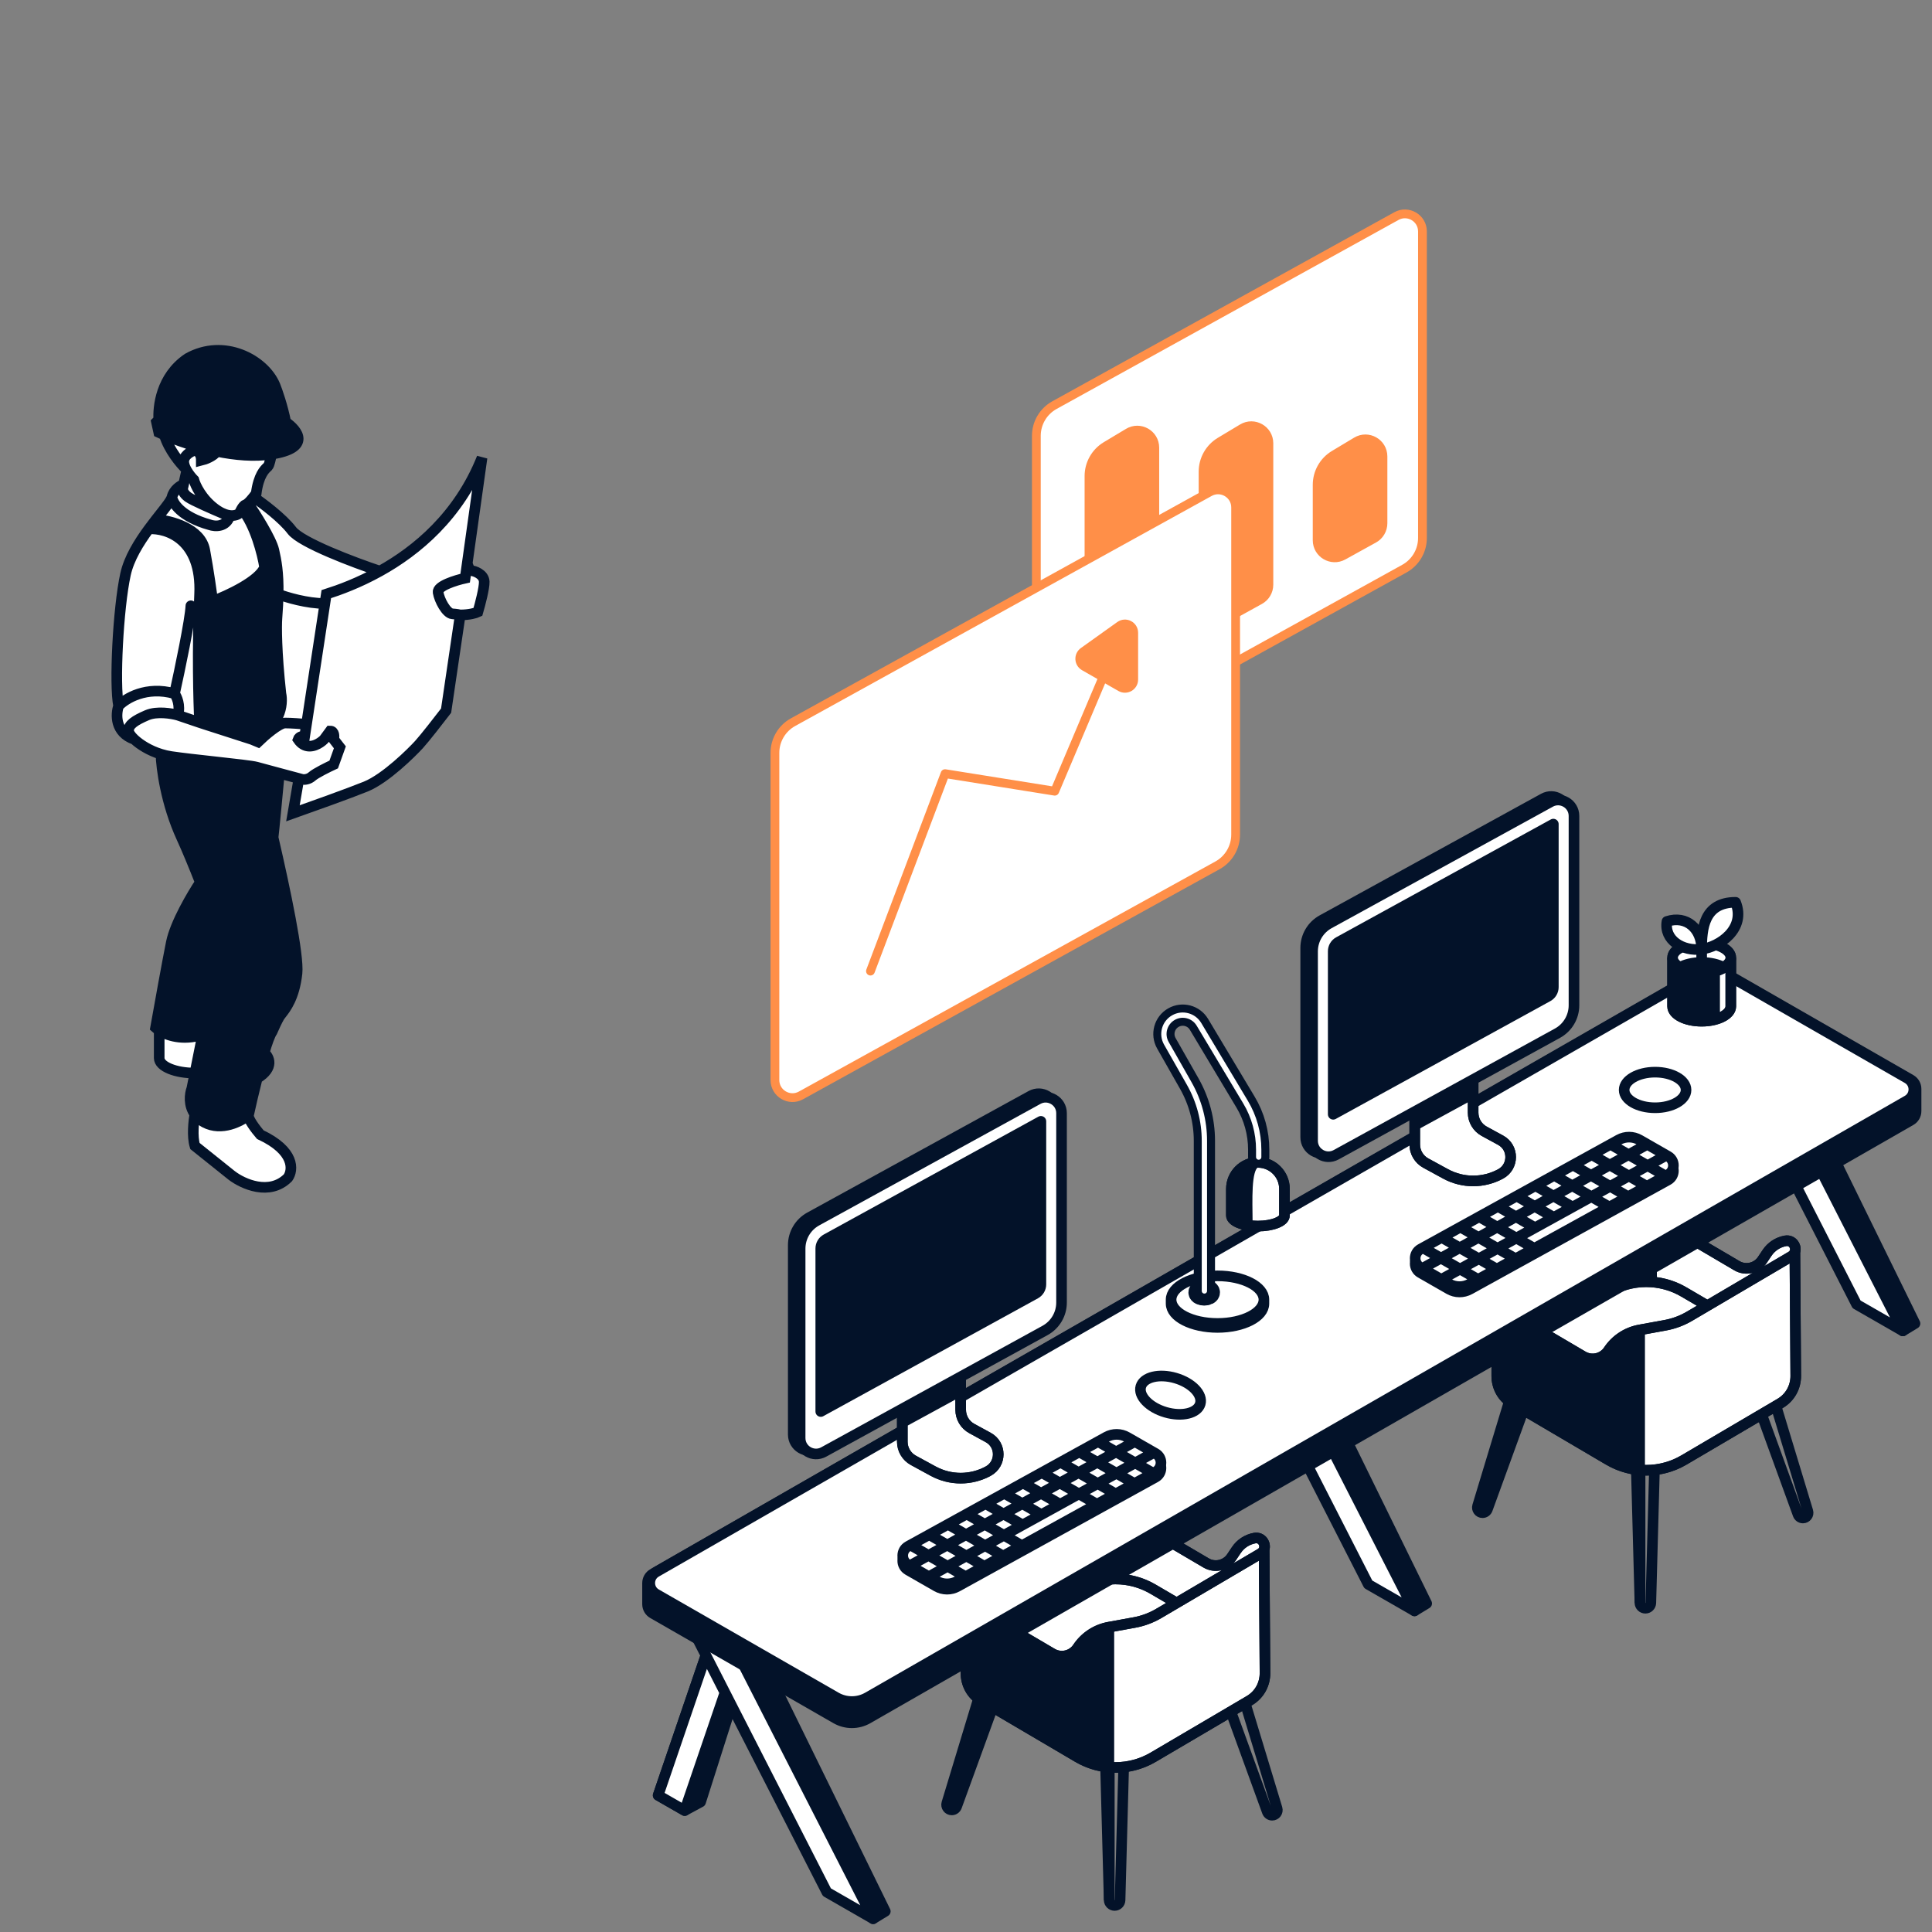<svg width="182" height="182" viewBox="0 0 182 182" fill="none" xmlns="http://www.w3.org/2000/svg">
<rect x="0" y="0" width="182" height="182" fill="#808080" stroke="none"/>
<g style="mix-blend-mode:darken" clip-path="url(#clip0_590_2651)">
<path d="M119.383 170.679L113.5 154.5H115.5L120.309 170.37C120.404 170.684 120.17 171 119.842 171C119.637 171 119.453 170.872 119.383 170.679Z" stroke="#031229" stroke-linejoin="round"/>
<path d="M104.486 179L104 161H106L105.514 179C105.506 179.278 105.278 179.5 105 179.5C104.722 179.5 104.494 179.278 104.486 179Z" stroke="#031229" stroke-linejoin="round"/>
<path d="M104.5 160.5V179" stroke="#031229" stroke-linejoin="round"/>
<path d="M90.117 170.179L96 154H94L89.191 169.87C89.096 170.184 89.331 170.5 89.658 170.5C89.863 170.5 90.047 170.372 90.117 170.179Z" fill="#031229"/>
<path d="M90.117 170.179L96 154H94L89.191 169.87C89.096 170.184 89.331 170.5 89.658 170.5C89.863 170.5 90.047 170.372 90.117 170.179Z" stroke="#031229" stroke-linejoin="round"/>
<path d="M101.534 165.536L92.479 160.21C91.493 159.63 91 158.627 91 157.624V154.532C91 152.986 92.764 152.024 94.097 152.808L95.183 153.447L101.534 149.712C102.778 148.98 104.192 148.664 105.583 148.763V146.003C105.583 144.456 107.264 143.495 108.597 144.279L113.619 147.233C114.441 147.717 115.496 147.474 116.025 146.681L116.46 146.029C116.858 145.432 117.482 145.022 118.188 144.893C118.856 144.772 119.269 145.431 119.083 145.949L119.166 157.624C119.166 158.627 118.673 159.63 117.687 160.21L108.632 165.536C106.442 166.825 103.725 166.825 101.534 165.536Z" fill="white"/>
<path d="M110.803 150.988L108.632 149.712C106.442 148.423 103.725 148.423 101.534 149.712L95.183 153.447M105.583 149.094V146.003C105.583 144.456 107.264 143.495 108.597 144.279L113.619 147.233C114.441 147.717 115.496 147.474 116.025 146.681L116.46 146.029C116.858 145.432 117.482 145.022 118.188 144.893C118.856 144.772 119.269 145.431 119.083 145.949M119.083 145.949L119.166 157.624C119.166 158.627 118.673 159.63 117.687 160.21L108.632 165.536C106.442 166.825 103.725 166.825 101.534 165.536L92.479 160.21C91.493 159.63 91 158.627 91 157.624V154.532C91 152.986 92.764 152.024 94.097 152.808L95.183 153.447M119.083 145.949V145.941M119.083 145.949C119.026 146.108 118.913 146.253 118.733 146.359L109.156 151.993C108.446 152.41 107.669 152.699 106.859 152.846L104.459 153.283C103.26 153.501 102.201 154.196 101.525 155.211C100.996 156.004 99.941 156.246 99.119 155.763L95.183 153.447" stroke="#031229" stroke-linejoin="round"/>
<path fill-rule="evenodd" clip-rule="evenodd" d="M101.534 165.536L92.479 160.21C91.493 159.63 91 158.627 91 157.624V154.532C91 152.986 92.764 152.024 94.097 152.808L95.183 153.447L99.119 155.763C99.941 156.246 100.996 156.004 101.525 155.211C102.201 154.196 103.26 153.501 104.459 153.283V166.475C103.444 166.384 102.443 166.071 101.534 165.536Z" fill="#031229"/>
<path d="M110.843 151L108.632 149.712C107.686 149.155 106.641 148.839 105.583 148.763M104.459 153.283L106.859 152.846C107.669 152.699 108.446 152.41 109.156 151.993L118.733 146.359C118.913 146.253 119.026 146.108 119.083 145.949M104.459 153.283C103.26 153.501 102.201 154.196 101.525 155.211C100.996 156.004 99.941 156.246 99.119 155.763L95.183 153.447M104.459 153.283V166.475M119.083 145.949L119.166 157.624C119.166 158.627 118.673 159.63 117.687 160.21L108.632 165.536C107.351 166.29 105.89 166.603 104.459 166.475M119.083 145.949V145.941M119.083 145.949C119.269 145.431 118.856 144.772 118.188 144.893C117.482 145.022 116.858 145.432 116.46 146.029L116.025 146.681C115.496 147.474 114.441 147.717 113.619 147.233L108.597 144.279C107.264 143.495 105.583 144.456 105.583 146.003V148.763M95.183 153.447L94.097 152.808C92.764 152.024 91 152.986 91 154.532V157.624C91 158.627 91.493 159.63 92.479 160.21L101.534 165.536C102.443 166.071 103.444 166.384 104.459 166.475M95.183 153.447L101.534 149.712C102.778 148.98 104.192 148.664 105.583 148.763" stroke="#031229" stroke-linejoin="round"/>
<path d="M169.383 142.679L163.5 126.5H165.5L170.309 142.37C170.404 142.684 170.17 143 169.842 143C169.637 143 169.453 142.872 169.383 142.679Z" stroke="#031229" stroke-linejoin="round"/>
<path d="M154.486 151L154 133H156L155.514 151C155.506 151.278 155.278 151.5 155 151.5C154.722 151.5 154.494 151.278 154.486 151Z" stroke="#031229" stroke-linejoin="round"/>
<path d="M154.5 132.5V151" stroke="#031229" stroke-linejoin="round"/>
<path d="M140.117 142.179L146 126H144L139.191 141.87C139.096 142.184 139.33 142.5 139.658 142.5C139.863 142.5 140.047 142.372 140.117 142.179Z" fill="#031229"/>
<path d="M140.117 142.179L146 126H144L139.191 141.87C139.096 142.184 139.33 142.5 139.658 142.5C139.863 142.5 140.047 142.372 140.117 142.179Z" stroke="#031229" stroke-linejoin="round"/>
<path d="M151.534 137.536L142.479 132.21C141.493 131.63 141 130.627 141 129.624V126.532C141 124.986 142.764 124.024 144.097 124.808L145.183 125.447L151.534 121.712C152.778 120.98 154.192 120.664 155.583 120.763V118.003C155.583 116.456 157.264 115.495 158.597 116.279L163.619 119.233C164.441 119.717 165.496 119.474 166.025 118.681L166.46 118.029C166.858 117.432 167.482 117.022 168.188 116.893C168.856 116.772 169.269 117.431 169.083 117.949L169.166 129.624C169.166 130.627 168.673 131.63 167.687 132.21L158.632 137.536C156.442 138.825 153.725 138.825 151.534 137.536Z" fill="white"/>
<path d="M160.803 122.988L158.632 121.712C156.442 120.423 153.725 120.423 151.534 121.712L145.183 125.447M155.583 121.094V118.003C155.583 116.456 157.264 115.495 158.597 116.279L163.619 119.233C164.441 119.717 165.496 119.474 166.025 118.681L166.46 118.029C166.858 117.432 167.482 117.022 168.188 116.893C168.856 116.772 169.269 117.431 169.083 117.949M169.083 117.949L169.166 129.624C169.166 130.627 168.673 131.63 167.687 132.21L158.632 137.536C156.442 138.825 153.725 138.825 151.534 137.536L142.479 132.21C141.493 131.63 141 130.627 141 129.624V126.532C141 124.986 142.764 124.024 144.097 124.808L145.183 125.447M169.083 117.949V117.941M169.083 117.949C169.026 118.108 168.913 118.253 168.733 118.359L159.156 123.993C158.446 124.41 157.669 124.699 156.859 124.846L154.459 125.283C153.26 125.501 152.201 126.196 151.525 127.211C150.996 128.004 149.941 128.246 149.119 127.763L145.183 125.447" stroke="#031229" stroke-linejoin="round"/>
<path fill-rule="evenodd" clip-rule="evenodd" d="M151.534 137.536L142.479 132.21C141.493 131.63 141 130.627 141 129.624V126.532C141 124.986 142.764 124.024 144.097 124.808L145.183 125.447L149.119 127.763C149.941 128.246 150.996 128.004 151.525 127.211C152.201 126.196 153.26 125.501 154.459 125.283V138.475C153.444 138.384 152.443 138.071 151.534 137.536Z" fill="#031229"/>
<path d="M160.843 123L158.632 121.712C157.686 121.155 156.641 120.839 155.583 120.763M154.459 125.283L156.859 124.846C157.669 124.699 158.446 124.41 159.156 123.993L168.733 118.359C168.913 118.253 169.026 118.108 169.083 117.949M154.459 125.283C153.26 125.501 152.201 126.196 151.525 127.211C150.996 128.004 149.941 128.246 149.119 127.763L145.183 125.447M154.459 125.283V138.475M169.083 117.949L169.166 129.624C169.166 130.627 168.673 131.63 167.687 132.21L158.632 137.536C157.351 138.29 155.89 138.603 154.459 138.475M169.083 117.949V117.941M169.083 117.949C169.269 117.431 168.856 116.772 168.188 116.893C167.482 117.022 166.858 117.432 166.46 118.029L166.025 118.681C165.496 119.474 164.441 119.717 163.619 119.233L158.597 116.279C157.264 115.495 155.583 116.456 155.583 118.003V120.763M145.183 125.447L144.097 124.808C142.764 124.024 141 124.986 141 126.532V129.624C141 130.627 141.493 131.63 142.479 132.21L151.534 137.536C152.443 138.071 153.444 138.384 154.459 138.475M145.183 125.447L151.534 121.712C152.778 120.98 154.192 120.664 155.583 120.763" stroke="#031229" stroke-linejoin="round"/>
<path d="M62 169.125L66.5 155.937L68.292 159.446L64.5 170.56L62 169.125Z" fill="#031229"/>
<path d="M64 169.125L68.5 155.937L69.5 158.75L66 169.75L64 169.125Z" fill="#031229"/>
<path d="M82.25 180.75L83.398 180.052L71.5 155.795L68.671 154.171L81.568 179.427L82.25 180.75Z" fill="#031229"/>
<path d="M64.5 170.56L68.292 159.446L66.5 155.937L62 169.125L64.5 170.56ZM64.5 170.56L66 169.75M66 169.75L69.5 158.75L68.5 155.937L64 169.125L66 169.75ZM83.398 180.052L82.25 180.75L81.568 179.427L68.671 154.171L71.5 155.795L83.398 180.052Z" stroke="#031229" stroke-linejoin="round"/>
<path d="M82.25 158.75L64.92 148.801C64.057 148.306 63.079 149.237 63.531 150.123L66.5 155.937L62 169.125L64.5 170.56L68.292 159.446L77.895 178.25L82.25 180.75L68.522 153.869L79.648 160.256C80.806 160.921 82.25 160.085 82.25 158.75Z" fill="white"/>
<path d="M66.5 155.937L63.531 150.123C63.079 149.237 64.057 148.306 64.92 148.801L82.25 158.75V158.75C82.25 160.085 80.806 160.921 79.648 160.256L68.522 153.869L82.25 180.75L77.895 178.25L68.292 159.446M66.5 155.937L62 169.125L64.5 170.56L68.292 159.446M66.5 155.937L68.292 159.446" stroke="#031229" stroke-linejoin="round"/>
<path d="M113 140.125L117.5 126.937L119.292 130.446L115.5 141.56L113 140.125Z" fill="#031229"/>
<path d="M115 140.125L119.5 126.937L120.5 129.75L117 140.75L115 140.125Z" fill="#031229"/>
<path d="M133.25 151.75L134.398 151.052L122.5 126.795L119.67 125.171L132.568 150.427L133.25 151.75Z" fill="#031229"/>
<path d="M115.5 141.56L119.292 130.446L117.5 126.937L113 140.125L115.5 141.56ZM115.5 141.56L117 140.75M117 140.75L120.5 129.75L119.5 126.937L115 140.125L117 140.75ZM134.398 151.052L133.25 151.75L132.568 150.427L119.67 125.171L122.5 126.795L134.398 151.052Z" stroke="#031229" stroke-linejoin="round"/>
<path d="M133.25 129.75L115.92 119.801C115.057 119.306 114.079 120.237 114.531 121.123L117.5 126.937L113 140.125L115.5 141.56L119.292 130.446L128.895 149.25L133.25 151.75L119.523 124.869L130.648 131.256C131.806 131.921 133.25 131.085 133.25 129.75Z" fill="white"/>
<path d="M117.5 126.937L114.531 121.123C114.079 120.237 115.057 119.306 115.92 119.801L133.25 129.75V129.75C133.25 131.085 131.806 131.921 130.648 131.256L119.523 124.869L133.25 151.75L128.895 149.25L119.292 130.446M117.5 126.937L113 140.125L115.5 141.56L119.292 130.446M117.5 126.937L119.292 130.446" stroke="#031229" stroke-linejoin="round"/>
<path d="M159 113.75L163.5 100.562L165.292 104.071L161.5 115.185L159 113.75Z" fill="#031229"/>
<path d="M161 113.75L165.5 100.562L166.5 103.375L163 114.375L161 113.75Z" fill="#031229"/>
<path d="M179.25 125.375L180.398 124.677L168.5 100.42L165.67 98.796L178.568 124.052L179.25 125.375Z" fill="#031229"/>
<path d="M161.5 115.185L165.292 104.071L163.5 100.562L159 113.75L161.5 115.185ZM161.5 115.185L163 114.375M163 114.375L166.5 103.375L165.5 100.562L161 113.75L163 114.375ZM180.398 124.677L179.25 125.375L178.568 124.052L165.67 98.796L168.5 100.42L180.398 124.677Z" stroke="#031229" stroke-linejoin="round"/>
<path d="M179.25 103.375L161.92 93.426C161.057 92.931 160.079 93.862 160.531 94.748L163.5 100.562L159 113.75L161.5 115.185L165.292 104.071L174.895 122.875L179.25 125.375L165.523 98.494L176.648 104.881C177.806 105.546 179.25 104.71 179.25 103.375Z" fill="white"/>
<path d="M163.5 100.562L160.531 94.748C160.079 93.862 161.057 92.931 161.92 93.426L179.25 103.375V103.375C179.25 104.71 177.806 105.546 176.648 104.881L165.523 98.494L179.25 125.375L174.895 122.875L165.292 104.071M163.5 100.562L159 113.75L161.5 115.185L165.292 104.071M163.5 100.562L165.292 104.071" stroke="#031229" stroke-linejoin="round"/>
<path d="M159.845 91.856L61.502 148.263C61.192 148.441 61 148.772 61 149.13V151.12C61 151.478 61.191 151.809 61.502 151.987L78.757 161.893C79.681 162.424 80.818 162.424 81.743 161.894L179.998 105.538C180.308 105.36 180.5 105.029 180.5 104.671V102.579C180.5 102.221 180.308 101.89 179.998 101.712L162.832 91.857C161.907 91.326 160.77 91.326 159.845 91.856Z" fill="#031229"/>
<path d="M159.845 91.856L61.502 148.263C61.192 148.441 61 148.772 61 149.13V151.12C61 151.478 61.191 151.809 61.502 151.987L78.757 161.893C79.681 162.424 80.818 162.424 81.743 161.894L179.998 105.538C180.308 105.36 180.5 105.029 180.5 104.671V102.579C180.5 102.221 180.308 101.89 179.998 101.712L162.832 91.857C161.907 91.326 160.77 91.326 159.845 91.856Z" stroke="#031229" stroke-linejoin="round"/>
<path d="M114 141.375L81.744 159.893C80.819 160.424 79.681 160.424 78.756 159.893L61.813 150.166C61.009 149.705 61.009 148.546 61.813 148.084L93.75 129.75L127.5 110.375L159.756 91.858C160.681 91.326 161.819 91.326 162.744 91.858L179.687 101.584C180.491 102.046 180.491 103.205 179.687 103.666L147.75 122L114 141.375Z" fill="white"/>
<path d="M114 141.375L81.744 159.893C80.819 160.424 79.681 160.424 78.756 159.893L61.813 150.166C61.009 149.705 61.009 148.546 61.813 148.084L93.75 129.75L127.5 110.375L159.756 91.858C160.681 91.326 161.819 91.326 162.744 91.858L179.687 101.584C180.491 102.046 180.491 103.205 179.687 103.666L147.75 122L114 141.375Z" stroke="#031229" stroke-linejoin="round"/>
<path d="M163.047 90.245C163.047 91.022 161.819 91.651 160.304 91.651C158.79 91.651 157.562 91.022 157.562 90.245C157.562 89.468 158.79 88.838 160.304 88.838C161.819 88.838 163.047 89.468 163.047 90.245Z" fill="white"/>
<path d="M160.304 96.2C161.819 96.2 163.047 95.57 163.047 94.793V90.245C163.047 91.022 161.819 91.651 160.304 91.651C158.79 91.651 157.562 91.022 157.562 90.245V94.793C157.562 95.57 158.79 96.2 160.304 96.2Z" fill="white"/>
<path d="M163.047 90.245C163.047 91.022 161.819 91.651 160.304 91.651C158.79 91.651 157.562 91.022 157.562 90.245M163.047 90.245C163.047 89.468 161.819 88.838 160.304 88.838C158.79 88.838 157.562 89.468 157.562 90.245M163.047 90.245V94.793C163.047 95.57 161.819 96.2 160.304 96.2C158.79 96.2 157.562 95.57 157.562 94.793V90.245" stroke="#031229"/>
<path d="M157.562 94.794C157.562 95.57 158.79 96.2 160.304 96.2C160.742 96.2 161.156 96.148 161.523 96.054V91.505C161.156 91.599 160.742 91.651 160.304 91.651C158.79 91.651 157.562 91.022 157.562 90.245V94.794Z" fill="#031229"/>
<path d="M161.523 91.505C162.427 91.275 163.047 90.797 163.047 90.245V94.794C163.047 95.346 162.427 95.824 161.523 96.054M161.523 91.505C161.156 91.599 160.742 91.651 160.304 91.651C158.79 91.651 157.562 91.022 157.562 90.245V94.794C157.562 95.57 158.79 96.2 160.304 96.2C160.742 96.2 161.156 96.148 161.523 96.054M161.523 91.505V96.054" stroke="#031229"/>
<path d="M163.047 90.21C163.047 90.967 161.819 91.581 160.304 91.581C158.79 91.581 157.562 90.967 157.562 90.21C157.562 89.452 158.79 88.838 160.304 88.838C161.819 88.838 163.047 89.452 163.047 90.21Z" fill="white" stroke="#031229"/>
<path fill-rule="evenodd" clip-rule="evenodd" d="M158.26 91.124C158.762 90.844 159.492 90.667 160.304 90.667C161.117 90.667 161.847 90.844 162.349 91.124C161.847 91.405 161.117 91.581 160.304 91.581C159.492 91.581 158.762 91.405 158.26 91.124Z" fill="#031229"/>
<path d="M158.26 91.124L158.016 90.688L157.235 91.124L158.016 91.561L158.26 91.124ZM162.349 91.124L162.593 91.561L163.374 91.124L162.593 90.688L162.349 91.124ZM158.504 91.561C158.914 91.331 159.555 91.167 160.304 91.167V90.167C159.428 90.167 158.61 90.356 158.016 90.688L158.504 91.561ZM160.304 91.167C161.053 91.167 161.694 91.331 162.105 91.561L162.593 90.688C161.999 90.356 161.18 90.167 160.304 90.167V91.167ZM162.105 90.688C161.694 90.917 161.053 91.081 160.304 91.081V92.081C161.18 92.081 161.999 91.892 162.593 91.561L162.105 90.688ZM160.304 91.081C159.555 91.081 158.914 90.917 158.504 90.688L158.016 91.561C158.61 91.892 159.428 92.081 160.304 92.081V91.081Z" fill="#031229"/>
<path d="M160.301 89.417C160.301 87.5 160.5 85 163.5 85C164.5 87.5 161.979 89.2 160.301 89.417C158.519 89.648 156.732 88.555 157.033 86.8C158.888 86.2 160.301 87.5 160.301 89.417Z" fill="white"/>
<path d="M160.301 89.417C160.301 87.5 160.5 85 163.5 85C164.5 87.5 161.979 89.2 160.301 89.417ZM160.301 89.417C160.301 87.5 158.888 86.2 157.033 86.8C156.732 88.555 158.519 89.648 160.301 89.417ZM160.301 89.417V91" stroke="#031229" stroke-linecap="round" stroke-linejoin="round"/>
<path d="M86.042 137.568L87.906 138.585C89.523 139.467 91.477 139.467 93.094 138.585C94.349 137.901 94.349 136.099 93.094 135.415L91.542 134.568C90.9 134.218 90.5 133.545 90.5 132.813V128L85 131V135.813C85 136.545 85.4 137.218 86.042 137.568Z" fill="white"/>
<path d="M86.042 137.568L87.906 138.585C89.523 139.467 91.477 139.467 93.094 138.585C94.349 137.901 94.349 136.099 93.094 135.415L91.542 134.568C90.9 134.218 90.5 133.545 90.5 132.813V128L85 131V135.813C85 136.545 85.4 137.218 86.042 137.568Z" stroke="#031229" stroke-linejoin="round"/>
<path d="M90.5 128L85 131V134L90.5 131V128Z" fill="#031229"/>
<path d="M85 134V131L90.5 128V131M85 134L90.5 131M85 134V135.813C85 136.545 85.4 137.218 86.042 137.568L87.906 138.585M90.5 131V132.813C90.5 133.545 90.9 134.218 91.542 134.568L93.094 135.415M87.906 138.585C89.523 139.467 91.477 139.467 93.094 138.585M87.906 138.585V138.585C89.523 139.467 91.477 139.467 93.094 138.585V138.585M93.094 135.415C94.349 136.099 94.349 137.901 93.094 138.585M93.094 135.415V135.415C94.349 136.099 94.349 137.901 93.094 138.585V138.585" stroke="#031229" stroke-linejoin="round"/>
<path d="M76.283 114.668L97.13 103.22C98.13 102.671 99.352 103.395 99.352 104.535V122.373C99.352 123.468 98.756 124.476 97.796 125.003L76.949 136.45C75.95 136.999 74.727 136.276 74.727 135.135L74.727 117.297C74.727 116.203 75.323 115.195 76.283 114.668Z" stroke="#031229" stroke-linejoin="round"/>
<path d="M76.931 114.998L97.778 103.55C98.778 103.001 100 103.725 100 104.865V122.703C100 123.798 99.404 124.806 98.444 125.333L77.597 136.78C76.597 137.329 75.375 136.606 75.375 135.465L75.375 117.627C75.375 116.532 75.972 115.525 76.931 114.998Z" fill="white"/>
<path d="M76.931 114.998L97.778 103.55C98.778 103.001 100 103.725 100 104.865V122.703C100 123.798 99.404 124.806 98.444 125.333L77.597 136.78C76.597 137.329 75.375 136.606 75.375 135.465L75.375 117.627C75.375 116.532 75.972 115.525 76.931 114.998Z" stroke="#031229" stroke-linejoin="round"/>
<path d="M77.838 116.735L98.056 105.633V120.991C98.056 121.356 97.857 121.692 97.537 121.867L77.319 132.969L77.319 117.612C77.319 117.247 77.518 116.911 77.838 116.735Z" fill="#031229"/>
<path d="M77.838 116.735L98.056 105.633V120.991C98.056 121.356 97.857 121.692 97.537 121.867L77.319 132.969L77.319 117.612C77.319 117.247 77.518 116.911 77.838 116.735Z" stroke="#031229" stroke-linejoin="round"/>
<path d="M106.908 136.301L85.701 147.995M108.707 137.332L101.638 141.23M87.5 149.025L94.569 145.128M90.968 149.025L85.767 146.046M92.735 148.051L87.535 145.071M94.502 147.077L89.302 144.097M91.069 143.122L94.569 145.128M92.836 142.148L96.336 144.153M94.603 141.173L98.104 143.179M96.371 140.199L99.871 142.204M98.138 139.224L101.638 141.23M105.106 141.23L99.905 138.25M106.873 140.255L101.673 137.276M108.64 139.281L103.44 136.301M96.336 144.153L94.569 145.128M96.336 144.153L98.104 143.179M94.569 145.128L96.27 146.102L98.037 145.128L99.804 144.153L101.572 143.179L103.339 142.204L101.638 141.23M98.104 143.179L99.871 142.204M99.871 142.204L101.638 141.23M85.544 147.904L88.225 149.441C88.831 149.788 89.574 149.794 90.185 149.457L108.85 139.165C109.533 138.789 109.541 137.81 108.864 137.422L106.182 135.886C105.577 135.539 104.834 135.532 104.222 135.87L85.558 146.161C84.875 146.538 84.867 147.517 85.544 147.904Z" stroke="#031229" stroke-linejoin="round"/>
<path d="M108.85 138.665L108.64 138.781L106.873 139.755L105.106 140.73L103.339 141.704L103.339 141.704L101.572 142.679L99.804 143.653L98.037 144.628L96.27 145.602L94.502 146.577L92.735 147.551L90.968 148.525L90.185 148.957C89.574 149.294 88.831 149.288 88.225 148.941L87.5 148.525L85.701 147.495L85.544 147.404C84.867 147.017 84.875 146.038 85.558 145.661L85.767 145.546L87.535 144.571L89.302 143.597L91.069 142.622L92.836 141.648L94.603 140.673L96.371 139.699L98.138 138.724L99.905 137.75L101.673 136.776L103.44 135.801L104.222 135.37C104.834 135.032 105.577 135.039 106.182 135.386L106.908 135.801L108.707 136.832L108.864 136.922C109.541 137.31 109.533 138.289 108.85 138.665Z" fill="white"/>
<path d="M106.908 135.801L85.701 147.495M108.707 136.832L101.638 140.73M87.5 148.525L94.569 144.628M90.968 148.525L85.767 145.546M92.735 147.551L87.535 144.571M94.502 146.577L89.302 143.597M91.069 142.622L94.569 144.628M92.836 141.648L96.336 143.653M94.603 140.673L98.104 142.679M96.371 139.699L99.871 141.704M98.138 138.724L101.638 140.73M105.106 140.73L99.905 137.75M106.873 139.755L101.673 136.776M108.64 138.781L103.44 135.801M96.336 143.653L94.569 144.628M96.336 143.653L98.104 142.679M94.569 144.628L96.27 145.602L98.037 144.628L99.804 143.653L101.572 142.679L103.339 141.704L101.638 140.73M98.104 142.679L99.871 141.704M99.871 141.704L101.638 140.73M85.544 147.404L88.225 148.941C88.831 149.288 89.574 149.294 90.185 148.957L108.85 138.665C109.533 138.289 109.541 137.31 108.864 136.922L106.182 135.386C105.577 135.039 104.834 135.032 104.222 135.37L85.558 145.661C84.875 146.038 84.867 147.017 85.544 147.404Z" stroke="#031229" stroke-linejoin="round"/>
<ellipse cx="110.269" cy="131.429" rx="2.915" ry="1.677" transform="rotate(16.319 110.269 131.429)" stroke="#031229"/>
<path d="M134.315 109.568L136.179 110.585C137.796 111.467 139.75 111.467 141.367 110.585C142.622 109.9 142.622 108.099 141.367 107.414L139.815 106.568C139.173 106.218 138.773 105.544 138.773 104.812V100L133.273 103V107.812C133.273 108.544 133.673 109.218 134.315 109.568Z" fill="white"/>
<path d="M134.315 109.568L136.179 110.585C137.796 111.467 139.75 111.467 141.367 110.585C142.622 109.9 142.622 108.099 141.367 107.414L139.815 106.568C139.173 106.218 138.773 105.544 138.773 104.812V100L133.273 103V107.812C133.273 108.544 133.673 109.218 134.315 109.568Z" stroke="#031229" stroke-linejoin="round"/>
<path d="M138.773 100L133.273 103V106L138.773 103V100Z" fill="#031229"/>
<path d="M133.273 106V103L138.773 100V103M133.273 106L138.773 103M133.273 106V107.812C133.273 108.544 133.673 109.218 134.315 109.568L136.179 110.585M138.773 103V104.812C138.773 105.544 139.173 106.218 139.815 106.568L141.367 107.414M136.179 110.585C137.796 111.467 139.75 111.467 141.367 110.585M136.179 110.585V110.585C137.796 111.467 139.75 111.467 141.367 110.585V110.585M141.367 107.414C142.622 108.099 142.622 109.9 141.367 110.585M141.367 107.414V107.414C142.622 108.099 142.622 109.9 141.367 110.585V110.585" stroke="#031229" stroke-linejoin="round"/>
<path d="M124.556 86.668L145.403 75.22C146.403 74.671 147.625 75.394 147.625 76.535V94.373C147.625 95.468 147.029 96.475 146.069 97.002L125.222 108.45C124.222 108.999 123 108.275 123 107.135L123 89.297C123 88.202 123.596 87.194 124.556 86.668Z" stroke="#031229" stroke-linejoin="round"/>
<path d="M125.204 86.997L146.051 75.55C147.051 75.001 148.273 75.725 148.273 76.865V94.703C148.273 95.797 147.677 96.805 146.717 97.332L125.87 108.78C124.87 109.329 123.648 108.605 123.648 107.465L123.648 89.627C123.648 88.532 124.244 87.524 125.204 86.997Z" fill="white"/>
<path d="M125.204 86.997L146.051 75.55C147.051 75.001 148.273 75.725 148.273 76.865V94.703C148.273 95.797 147.677 96.805 146.717 97.332L125.87 108.78C124.87 109.329 123.648 108.605 123.648 107.465L123.648 89.627C123.648 88.532 124.244 87.524 125.204 86.997Z" stroke="#031229" stroke-linejoin="round"/>
<path d="M126.111 88.735L146.329 77.633V92.99C146.329 93.355 146.13 93.691 145.81 93.867L125.592 104.969L125.592 89.611C125.592 89.246 125.791 88.91 126.111 88.735Z" fill="#031229"/>
<path d="M126.111 88.735L146.329 77.633V92.99C146.329 93.355 146.13 93.691 145.81 93.867L125.592 104.969L125.592 89.611C125.592 89.246 125.791 88.91 126.111 88.735Z" stroke="#031229" stroke-linejoin="round"/>
<path d="M155.181 108.301L133.974 119.994M156.98 109.332L149.911 113.23M135.773 121.025L142.842 117.127M139.241 121.025L134.04 118.045M141.008 120.051L135.808 117.071M142.775 119.076L137.575 116.096M139.342 115.122L142.842 117.127M141.109 114.148L144.609 116.153M142.876 113.173L146.377 115.179M144.644 112.199L148.144 114.204M146.411 111.224L149.911 113.23M153.379 113.23L148.178 110.25M155.146 112.255L149.945 109.275M156.913 111.281L151.713 108.301M144.609 116.153L142.842 117.127M144.609 116.153L146.377 115.179M142.842 117.127L144.543 118.102L146.31 117.127L148.077 116.153L149.844 115.179L151.612 114.204L149.911 113.23M146.377 115.179L148.144 114.204M148.144 114.204L149.911 113.23M133.817 119.904L136.498 121.441C137.104 121.788 137.847 121.794 138.458 121.457L157.123 111.165C157.806 110.789 157.814 109.81 157.137 109.422L154.455 107.885C153.85 107.538 153.107 107.532 152.495 107.869L133.831 118.161C133.148 118.538 133.14 119.516 133.817 119.904Z" stroke="#031229" stroke-linejoin="round"/>
<path d="M157.123 110.665L156.913 110.781L155.146 111.755L153.379 112.73L151.612 113.704L151.612 113.704L149.844 114.679L148.077 115.653L146.31 116.627L144.543 117.602L142.775 118.576L141.008 119.551L139.241 120.525L138.458 120.957C137.847 121.294 137.104 121.288 136.498 120.941L135.773 120.525L133.974 119.494L133.817 119.404C133.14 119.016 133.148 118.038 133.831 117.661L134.04 117.545L135.808 116.571L137.575 115.596L139.342 114.622L141.109 113.648L142.876 112.673L144.644 111.699L146.411 110.724L148.178 109.75L149.945 108.775L151.713 107.801L152.495 107.369C153.107 107.032 153.85 107.038 154.455 107.385L155.181 107.801L156.98 108.832L157.137 108.922C157.814 109.31 157.806 110.289 157.123 110.665Z" fill="white"/>
<path d="M155.181 107.801L133.974 119.494M156.98 108.832L149.911 112.73M135.773 120.525L142.842 116.627M139.241 120.525L134.04 117.545M141.008 119.551L135.808 116.571M142.775 118.576L137.575 115.596M139.342 114.622L142.842 116.627M141.109 113.648L144.609 115.653M142.876 112.673L146.377 114.679M144.644 111.699L148.144 113.704M146.411 110.724L149.911 112.73M153.379 112.73L148.178 109.75M155.146 111.755L149.945 108.775M156.913 110.781L151.713 107.801M144.609 115.653L142.842 116.627M144.609 115.653L146.377 114.679M142.842 116.627L144.543 117.602L146.31 116.627L148.077 115.653L149.844 114.679L151.612 113.704L149.911 112.73M146.377 114.679L148.144 113.704M148.144 113.704L149.911 112.73M133.817 119.404L136.498 120.941C137.104 121.288 137.847 121.294 138.458 120.957L157.123 110.665C157.806 110.289 157.814 109.31 157.137 108.922L154.455 107.385C153.85 107.038 153.107 107.032 152.495 107.369L133.831 117.661C133.148 118.038 133.14 119.016 133.817 119.404Z" stroke="#031229" stroke-linejoin="round"/>
<ellipse cx="155.915" cy="102.677" rx="2.915" ry="1.677" stroke="#031229"/>
<path d="M110.322 122.431C110.322 123.669 112.279 124.673 114.693 124.673C117.107 124.673 119.064 123.669 119.064 122.431M110.322 122.431C110.322 121.193 112.279 120.189 114.693 120.189C117.107 120.189 119.064 121.193 119.064 122.431M110.322 122.431V122.805C110.322 124.043 112.279 125.046 114.693 125.046C117.107 125.046 119.064 124.043 119.064 122.805V122.431" stroke="#031229"/>
<ellipse cx="0.486" cy="0.243" rx="0.486" ry="0.243" transform="matrix(-1 0 0 1 113.924 121.505)" fill="white" stroke="#031229" stroke-width="2"/>
<path d="M118.5 115.5C117.119 115.5 116 115.052 116 114.5V112C116 110.619 117.119 109.5 118.5 109.5C119.881 109.5 121 110.619 121 112V114.5C121 115.052 119.881 115.5 118.5 115.5Z" fill="white"/>
<path d="M118.5 115.5C117.119 115.5 116 115.052 116 114.5V112C116 110.619 117.119 109.5 118.5 109.5C119.881 109.5 121 110.619 121 112V114.5C121 115.052 119.881 115.5 118.5 115.5Z" stroke="#031229"/>
<path fill-rule="evenodd" clip-rule="evenodd" d="M116 112C116 110.619 117.119 109.5 118.5 109.5C117.424 109.5 117.459 112.092 117.49 114.355C117.495 114.722 117.5 115.08 117.5 115.417C116.617 115.262 116 114.91 116 114.5V112Z" fill="#031229"/>
<path d="M118.5 109.5V109.5C117.119 109.5 116 110.619 116 112V112M118.5 109.5V109.5C119.881 109.5 121 110.619 121 112V112M118.5 109.5C119.881 109.5 121 110.619 121 112M118.5 109.5C117.119 109.5 116 110.619 116 112M118.5 109.5C117.424 109.5 117.459 112.092 117.49 114.355C117.495 114.722 117.5 115.08 117.5 115.417M117.5 115.417C116.617 115.262 116 114.91 116 114.5V112M117.5 115.417C117.806 115.47 118.144 115.5 118.5 115.5C119.881 115.5 121 115.052 121 114.5V112" stroke="#031229"/>
<path d="M113.458 121.611C113.458 121.214 113.458 112.766 113.458 112.766V107.476C113.458 105.581 112.966 103.719 112.029 102.071L109.876 98.283C109.392 97.432 109.688 96.349 110.539 95.863V95.863C111.378 95.384 112.447 95.663 112.944 96.493L117.335 103.824C118.145 105.177 118.573 106.725 118.573 108.302V109" stroke="#031229" stroke-width="2" stroke-linecap="round" stroke-linejoin="round"/>
<path d="M113.458 121.611C113.458 121.214 113.458 112.766 113.458 112.766V107.476C113.458 105.581 112.966 103.719 112.029 102.071L109.876 98.283C109.392 97.432 109.688 96.349 110.539 95.863V95.863C111.378 95.384 112.447 95.663 112.944 96.493L117.335 103.824C118.145 105.177 118.573 106.725 118.573 108.302V109" stroke="white" stroke-width="0.5" stroke-linecap="round" stroke-linejoin="round"/>
<path d="M132.293 53.57L100.08 71.377C98.978 71.986 97.627 71.189 97.627 69.93V41.057C97.627 39.854 98.281 38.745 99.334 38.163L131.547 20.356C132.649 19.747 134 20.544 134 21.803V50.676C134 51.88 133.347 52.988 132.293 53.57Z" fill="white"/>
<path d="M132.293 53.57L100.08 71.377C98.978 71.986 97.627 71.189 97.627 69.93V41.057C97.627 39.854 98.281 38.745 99.334 38.163L131.547 20.356C132.649 19.747 134 20.544 134 21.803V50.676C134 51.88 133.347 52.988 132.293 53.57Z" stroke="#FF8F48" stroke-width="0.827" stroke-linejoin="round"/>
<path d="M102.586 44.846V62.88C102.586 64.14 103.938 64.937 105.04 64.328L107.933 62.728C108.46 62.437 108.786 61.883 108.786 61.281V42.173C108.786 40.888 107.384 40.094 106.282 40.756L104.192 42.01C103.196 42.608 102.586 43.684 102.586 44.846Z" fill="#FF8F48" stroke="#FF8F48" stroke-width="0.827" stroke-linejoin="round"/>
<path d="M113.333 44.432V56.681C113.333 57.94 114.685 58.737 115.787 58.127L118.68 56.528C119.207 56.237 119.533 55.683 119.533 55.081V41.76C119.533 40.475 118.132 39.681 117.03 40.342L114.939 41.597C113.943 42.194 113.333 43.271 113.333 44.432Z" fill="#FF8F48" stroke="#FF8F48" stroke-width="0.827" stroke-linejoin="round"/>
<path d="M124.08 45.672V50.894C124.08 52.153 125.431 52.95 126.533 52.341L129.427 50.742C129.953 50.45 130.28 49.896 130.28 49.294V43C130.28 41.715 128.878 40.921 127.776 41.582L125.685 42.837C124.689 43.434 124.08 44.511 124.08 45.672Z" fill="#FF8F48" stroke="#FF8F48" stroke-width="0.827" stroke-linejoin="round"/>
<path d="M114.692 81.517L75.453 103.192C74.351 103.801 73 103.003 73 101.745V70.924C73 69.721 73.654 68.612 74.708 68.03L113.947 46.355C115.049 45.746 116.4 46.543 116.4 47.802V78.622C116.4 79.826 115.746 80.935 114.692 81.517Z" fill="white"/>
<path d="M114.692 81.517L75.453 103.192C74.351 103.801 73 103.003 73 101.745V70.924C73 69.721 73.654 68.612 74.708 68.03L113.947 46.355C115.049 45.746 116.4 46.543 116.4 47.802V78.622C116.4 79.826 115.746 80.935 114.692 81.517Z" stroke="#FF8F48" stroke-width="0.827" stroke-linejoin="round"/>
<path d="M103.907 63.787L102.134 62.774C101.61 62.474 101.573 61.734 102.064 61.383L105.493 58.934C106.04 58.543 106.8 58.934 106.8 59.606V64.016C106.8 64.65 106.114 65.048 105.563 64.733L103.907 63.787Z" fill="#FF8F48"/>
<path d="M82 91.48L89.027 72.88L99.36 74.533L103.907 63.787M103.907 63.787L102.134 62.774C101.61 62.474 101.573 61.734 102.064 61.383L105.493 58.934C106.04 58.543 106.8 58.934 106.8 59.606V64.016C106.8 64.65 106.114 65.048 105.563 64.733L103.907 63.787Z" stroke="#FF8F48" stroke-width="0.827" stroke-linecap="round" stroke-linejoin="round"/>
<path d="M19.289 51.824C18.912 49.768 16.073 49.039 14.7 48.932C14.482 49.212 14.252 49.511 14.023 49.825C15.715 49.718 19.04 50.797 18.803 55.971C18.567 61.143 18.705 66.189 18.803 68.065C18.97 68.12 19.133 68.174 19.289 68.224C20.184 68.514 22.619 69.297 23.725 69.653C26.445 68.558 26.683 66.322 26.462 65.341C26.03 61.394 26.033 58.97 26.088 58.251C26.157 57.373 26.194 56.623 26.205 55.971C26.241 53.88 26.019 52.804 25.798 51.824C25.566 50.796 24.079 48.44 23.365 47.391C23.285 47.461 23.212 47.51 23.154 47.528C23.017 47.569 22.879 47.741 22.769 47.925C24.04 49.422 24.738 52.226 24.927 53.441C24.413 54.735 21.451 56.108 20.035 56.634C19.943 55.887 19.666 53.881 19.289 51.824Z" fill="#031229"/>
<path d="M16.138 71.27C15.8 71.22 15.474 71.143 15.163 71.047C15.194 72.323 15.627 75.679 17.102 78.894C17.62 80.024 18.24 81.526 18.867 83.117C20.023 86.051 21.206 89.286 21.829 91.044C21.175 91.969 19.747 94.289 19.269 96.168L19.07 97.465L19.013 97.834L18.362 101.086L18.073 102.531C17.871 103.064 17.742 104.114 18.362 104.967C18.571 105.254 18.865 105.519 19.269 105.734C20.875 106.588 22.7 105.634 23.411 105.051C23.608 104.15 23.906 102.862 24.229 101.582C24.444 100.736 24.669 99.892 24.885 99.168C25.167 98.219 25.433 97.474 25.632 97.193C25.774 96.866 26.11 96.126 26.315 95.784C26.359 95.711 26.427 95.624 26.512 95.515C26.926 94.985 27.733 93.952 27.98 91.684C28.163 90.021 26.873 83.838 25.726 78.894C25.365 77.338 25.018 75.905 24.735 74.773C24.678 74.444 24.598 73.511 24.735 72.416C24.492 72.35 24.299 72.297 24.181 72.265C23.772 72.151 22.063 71.962 20.235 71.76C18.732 71.594 17.148 71.419 16.138 71.27Z" fill="#031229"/>
<path d="M19.269 96.168C19.747 94.289 21.175 91.969 21.829 91.044C21.206 89.286 20.023 86.051 18.867 83.117C18.109 84.25 16.502 86.97 16.138 88.78C15.773 90.591 14.999 94.887 14.657 96.809C14.744 96.889 14.858 96.977 14.997 97.067C15.743 97.545 17.21 98.05 19.07 97.465L19.269 96.168Z" fill="#031229"/>
<path d="M25.571 42.786C29.363 42.199 28.048 40.523 26.917 39.758C26.623 38.265 26.121 36.832 25.907 36.302C24.898 33.885 21.105 31.836 17.679 33.763C15.11 35.506 14.885 38.402 14.957 39.544L14.742 39.758L14.957 40.737C15.113 40.811 15.288 40.89 15.48 40.973C16.662 41.482 18.473 42.122 20.436 42.522C22.136 42.869 23.951 43.037 25.571 42.786Z" fill="#031229"/>
<path fill-rule="evenodd" clip-rule="evenodd" d="M25.234 43.949C25.381 43.802 25.52 43.113 25.571 42.786C23.951 43.037 22.136 42.869 20.436 42.522C18.473 42.122 16.662 41.482 15.48 40.973C15.908 42.386 17.006 43.686 17.501 44.16C17.528 44.215 17.557 44.269 17.588 44.323L17.293 45.633C17.001 45.737 16.373 46.121 16.2 46.826C16.127 47.124 15.681 47.689 15.096 48.429C14.97 48.589 14.837 48.757 14.7 48.932C16.073 49.039 18.912 49.768 19.289 51.824C19.666 53.881 19.943 55.887 20.035 56.634C21.451 56.108 24.413 54.735 24.927 53.441C24.738 52.226 24.04 49.422 22.769 47.925C22.879 47.741 23.017 47.569 23.154 47.528C23.212 47.51 23.285 47.461 23.365 47.391C24.079 48.44 25.566 50.796 25.798 51.824C26.019 52.804 26.241 53.88 26.205 55.971C26.194 56.623 26.157 57.373 26.088 58.251C26.033 58.97 26.03 61.394 26.462 65.341C26.683 66.322 26.445 68.558 23.725 69.653C22.619 69.297 20.184 68.514 19.289 68.224C19.133 68.174 18.97 68.12 18.803 68.065C18.705 66.189 18.567 61.143 18.803 55.971C19.04 50.797 15.715 49.718 14.023 49.825C13.094 51.09 12.15 52.598 11.822 54.106C11.124 57.306 10.763 64.499 11.172 66.496C10.9 67.282 10.816 69.013 12.658 69.653C13.193 70.152 14.085 70.716 15.163 71.047C15.474 71.143 15.8 71.22 16.138 71.27C17.148 71.419 18.732 71.594 20.235 71.76C22.063 71.962 23.772 72.151 24.181 72.265C24.299 72.297 24.492 72.35 24.735 72.416C25.155 72.53 25.725 72.683 26.315 72.842C26.963 73.016 27.636 73.196 28.159 73.336L27.594 76.619C29.254 76.033 32.951 74.71 34.458 74.097C36.341 73.331 38.799 70.872 39.47 70.139C40.006 69.553 41.396 67.766 42.024 66.946L43.354 57.926C44.23 57.926 44.828 57.743 45.017 57.651C45.224 56.946 45.633 55.389 45.615 54.801C45.592 54.065 44.649 53.767 44.419 53.767C44.236 53.767 44.075 53.29 44.017 53.052L45.409 43.122C43.208 48.62 39.238 51.885 35.787 53.805C33.385 53.006 28.363 51.12 27.491 49.968C26.62 48.816 24.72 47.393 23.878 46.826C23.978 46.7 24.068 46.58 24.133 46.487C24.357 44.755 24.937 44.223 25.176 44.003C25.199 43.983 25.218 43.965 25.234 43.949ZM19.07 97.465C17.21 98.05 15.743 97.545 14.997 97.067V99.67C14.997 100.481 16.559 101.092 18.362 101.086L19.013 97.834L19.07 97.465ZM18.362 107.954C18.081 107.032 18.245 105.579 18.362 104.967C18.571 105.254 18.865 105.519 19.269 105.734C20.875 106.588 22.7 105.634 23.411 105.051C23.334 105.401 24.119 106.421 24.521 106.887C27.801 108.423 27.625 110.231 27.127 110.944C25.384 112.686 22.869 111.527 21.829 110.73L18.362 107.954ZM24.885 99.168C25.352 99.557 25.875 100.584 24.229 101.582C24.444 100.736 24.669 99.892 24.885 99.168Z" fill="white"/>
<path d="M24.735 72.416C24.598 73.511 24.678 74.444 24.735 74.773C25.018 75.905 25.365 77.338 25.726 78.894C25.801 78.329 26.15 74.624 26.315 72.842C25.725 72.683 25.155 72.53 24.735 72.416Z" fill="#031229"/>
<path d="M25.571 42.786C29.363 42.199 28.048 40.523 26.917 39.758C26.623 38.265 26.121 36.832 25.907 36.302C24.898 33.885 21.105 31.836 17.679 33.763C15.11 35.506 14.885 38.402 14.957 39.544L14.742 39.758L14.957 40.737C15.113 40.811 15.288 40.89 15.48 40.973M25.571 42.786C25.52 43.113 25.381 43.802 25.234 43.949C25.218 43.965 25.199 43.983 25.176 44.003C24.937 44.223 24.357 44.755 24.133 46.487C24.068 46.58 23.978 46.7 23.878 46.826M25.571 42.786C23.951 43.037 22.136 42.869 20.436 42.522M20.436 42.522C20.096 42.996 19.313 43.283 18.964 43.367C18.964 42.584 18.495 42.429 18.26 42.45C17.924 42.562 17.263 42.939 17.312 43.551C17.328 43.747 17.4 43.956 17.501 44.16M20.436 42.522C18.473 42.122 16.662 41.482 15.48 40.973M17.501 44.16C17.006 43.686 15.908 42.386 15.48 40.973M17.501 44.16C17.528 44.215 17.557 44.269 17.588 44.323M17.588 44.323C17.8 44.693 18.084 45.027 18.26 45.203C18.403 45.723 19 46.995 20.248 47.925C20.592 48.181 20.903 48.346 21.179 48.444M17.588 44.323L17.293 45.633M21.179 48.444C20.206 48.037 18.152 47.143 17.719 46.826C17.286 46.509 17.191 46.179 17.198 46.054L17.293 45.633M21.179 48.444C21.355 48.507 21.516 48.543 21.662 48.559M17.293 45.633C17.001 45.737 16.373 46.121 16.2 46.826M16.2 46.826C16.255 47.381 17.045 48.681 19.76 49.438C20.256 49.613 21.331 49.682 21.662 48.559M16.2 46.826C16.127 47.124 15.681 47.689 15.096 48.429C14.97 48.589 14.837 48.757 14.7 48.932M11.172 66.496C10.763 64.499 11.124 57.306 11.822 54.106C12.15 52.598 13.094 51.09 14.023 49.825M11.172 66.496C11.822 65.798 13.785 64.591 16.441 65.341M11.172 66.496C10.9 67.282 10.816 69.013 12.658 69.653M16.441 65.341C16.93 63.136 17.922 58.393 17.98 57.066M16.441 65.341C16.653 65.631 17.015 66.444 16.759 67.372M21.662 48.559C22.121 48.61 22.433 48.463 22.573 48.323C22.613 48.22 22.683 48.069 22.769 47.925M14.7 48.932C16.073 49.039 18.912 49.768 19.289 51.824C19.666 53.881 19.943 55.887 20.035 56.634C21.451 56.108 24.413 54.735 24.927 53.441C24.738 52.226 24.04 49.422 22.769 47.925M14.7 48.932C14.482 49.212 14.252 49.511 14.023 49.825M22.769 47.925C22.879 47.741 23.017 47.569 23.154 47.528C23.212 47.51 23.285 47.461 23.365 47.391M23.365 47.391C24.079 48.44 25.566 50.796 25.798 51.824C26.019 52.804 26.241 53.88 26.205 55.971M23.365 47.391C23.525 47.251 23.716 47.031 23.878 46.826M23.725 69.653C26.445 68.558 26.683 66.322 26.462 65.341C26.03 61.394 26.033 58.97 26.088 58.251C26.157 57.373 26.194 56.623 26.205 55.971M23.725 69.653C22.619 69.297 20.184 68.514 19.289 68.224C19.133 68.174 18.97 68.12 18.803 68.065M23.725 69.653L24.306 69.894C24.917 69.299 26.283 68.11 26.857 68.11C27.43 68.11 28.418 68.186 28.84 68.224H28.874M16.759 67.372C16.179 67.206 14.786 66.974 13.857 67.372C12.696 67.87 12.074 68.284 12.116 68.865C12.129 69.054 12.324 69.341 12.658 69.653M16.759 67.372C17.148 67.507 18.01 67.803 18.803 68.065M28.583 70.139C29.307 70.555 30.136 70.041 30.525 69.653L31.105 68.865C31.503 68.865 31.492 69.39 31.437 69.653L32.017 70.399L31.437 72.016C30.898 72.265 29.737 72.837 29.405 73.135C29.074 73.434 28.659 73.453 28.493 73.426C28.391 73.398 28.279 73.368 28.159 73.336M28.583 70.139C28.406 70.038 28.235 69.881 28.079 69.653C28.106 69.57 28.228 69.396 28.493 69.362H28.701M28.583 70.139L28.701 69.362M28.874 68.224L28.701 69.362M28.874 68.224L30.606 56.849M43.354 57.926C43.286 57.906 43.042 57.857 42.605 57.825C42.058 57.784 41.39 56.549 41.269 55.8C41.171 55.201 42.929 54.66 43.819 54.464L44.017 53.052M43.354 57.926L42.024 66.946C41.396 67.766 40.006 69.553 39.47 70.139C38.799 70.872 36.341 73.331 34.458 74.097C32.951 74.71 29.254 76.033 27.594 76.619L28.159 73.336M43.354 57.926C44.23 57.926 44.828 57.743 45.017 57.651C45.224 56.946 45.633 55.389 45.615 54.801C45.592 54.065 44.649 53.767 44.419 53.767C44.236 53.767 44.075 53.29 44.017 53.052M28.159 73.336C27.636 73.196 26.963 73.016 26.315 72.842M44.017 53.052L45.409 43.122C43.208 48.62 39.238 51.885 35.787 53.805M23.878 46.826C24.72 47.393 26.62 48.816 27.491 49.968C28.363 51.12 33.385 53.006 35.787 53.805M35.787 53.805C33.777 54.925 31.943 55.588 30.739 55.971L30.606 56.849M26.205 55.971C26.974 56.266 28.932 56.855 30.606 56.849M15.163 71.047C15.474 71.143 15.8 71.22 16.138 71.27C17.148 71.419 18.732 71.594 20.235 71.76C22.063 71.962 23.772 72.151 24.181 72.265C24.299 72.297 24.492 72.35 24.735 72.416M15.163 71.047C15.194 72.323 15.627 75.679 17.102 78.894C17.62 80.024 18.24 81.526 18.867 83.117M15.163 71.047C14.085 70.716 13.193 70.152 12.658 69.653M23.411 105.051C22.7 105.634 20.875 106.588 19.269 105.734C18.865 105.519 18.571 105.254 18.362 104.967M23.411 105.051C23.608 104.15 23.906 102.862 24.229 101.582M23.411 105.051C23.334 105.401 24.119 106.421 24.521 106.887C27.801 108.423 27.625 110.231 27.127 110.944C25.384 112.686 22.869 111.527 21.829 110.73L18.362 107.954C18.081 107.032 18.245 105.579 18.362 104.967M24.735 72.416C24.598 73.511 24.678 74.444 24.735 74.773C25.018 75.905 25.365 77.338 25.726 78.894M24.735 72.416C25.155 72.53 25.725 72.683 26.315 72.842M26.315 72.842C26.15 74.624 25.801 78.329 25.726 78.894M25.726 78.894C26.873 83.838 28.163 90.021 27.98 91.684C27.733 93.952 26.926 94.985 26.512 95.515C26.427 95.624 26.359 95.711 26.315 95.784C26.11 96.126 25.774 96.866 25.632 97.193C25.433 97.474 25.167 98.219 24.885 99.168M18.867 83.117C20.023 86.051 21.206 89.286 21.829 91.044C21.175 91.969 19.747 94.289 19.269 96.168L19.07 97.465M18.867 83.117C18.109 84.25 16.502 86.97 16.138 88.78C15.773 90.591 14.999 94.887 14.657 96.809C14.744 96.889 14.858 96.977 14.997 97.067M19.07 97.465L19.013 97.834L18.362 101.086M19.07 97.465C17.21 98.05 15.743 97.545 14.997 97.067M14.997 97.067C14.997 97.664 14.997 99.021 14.997 99.67M14.997 97.067V99.67M14.997 99.67C14.997 100.481 16.559 101.092 18.362 101.086M18.362 101.086L18.073 102.531C17.871 103.064 17.742 104.114 18.362 104.967M24.885 99.168C24.669 99.892 24.444 100.736 24.229 101.582M24.885 99.168C25.352 99.557 25.875 100.584 24.229 101.582M14.023 49.825C15.715 49.718 19.04 50.797 18.803 55.971C18.567 61.143 18.705 66.189 18.803 68.065" stroke="#031229" stroke-linecap="round"/>
</g>
<defs>
<clipPath id="clip0_590_2651">
<rect width="182" height="182" fill="white"/>
</clipPath>
</defs>
</svg>
